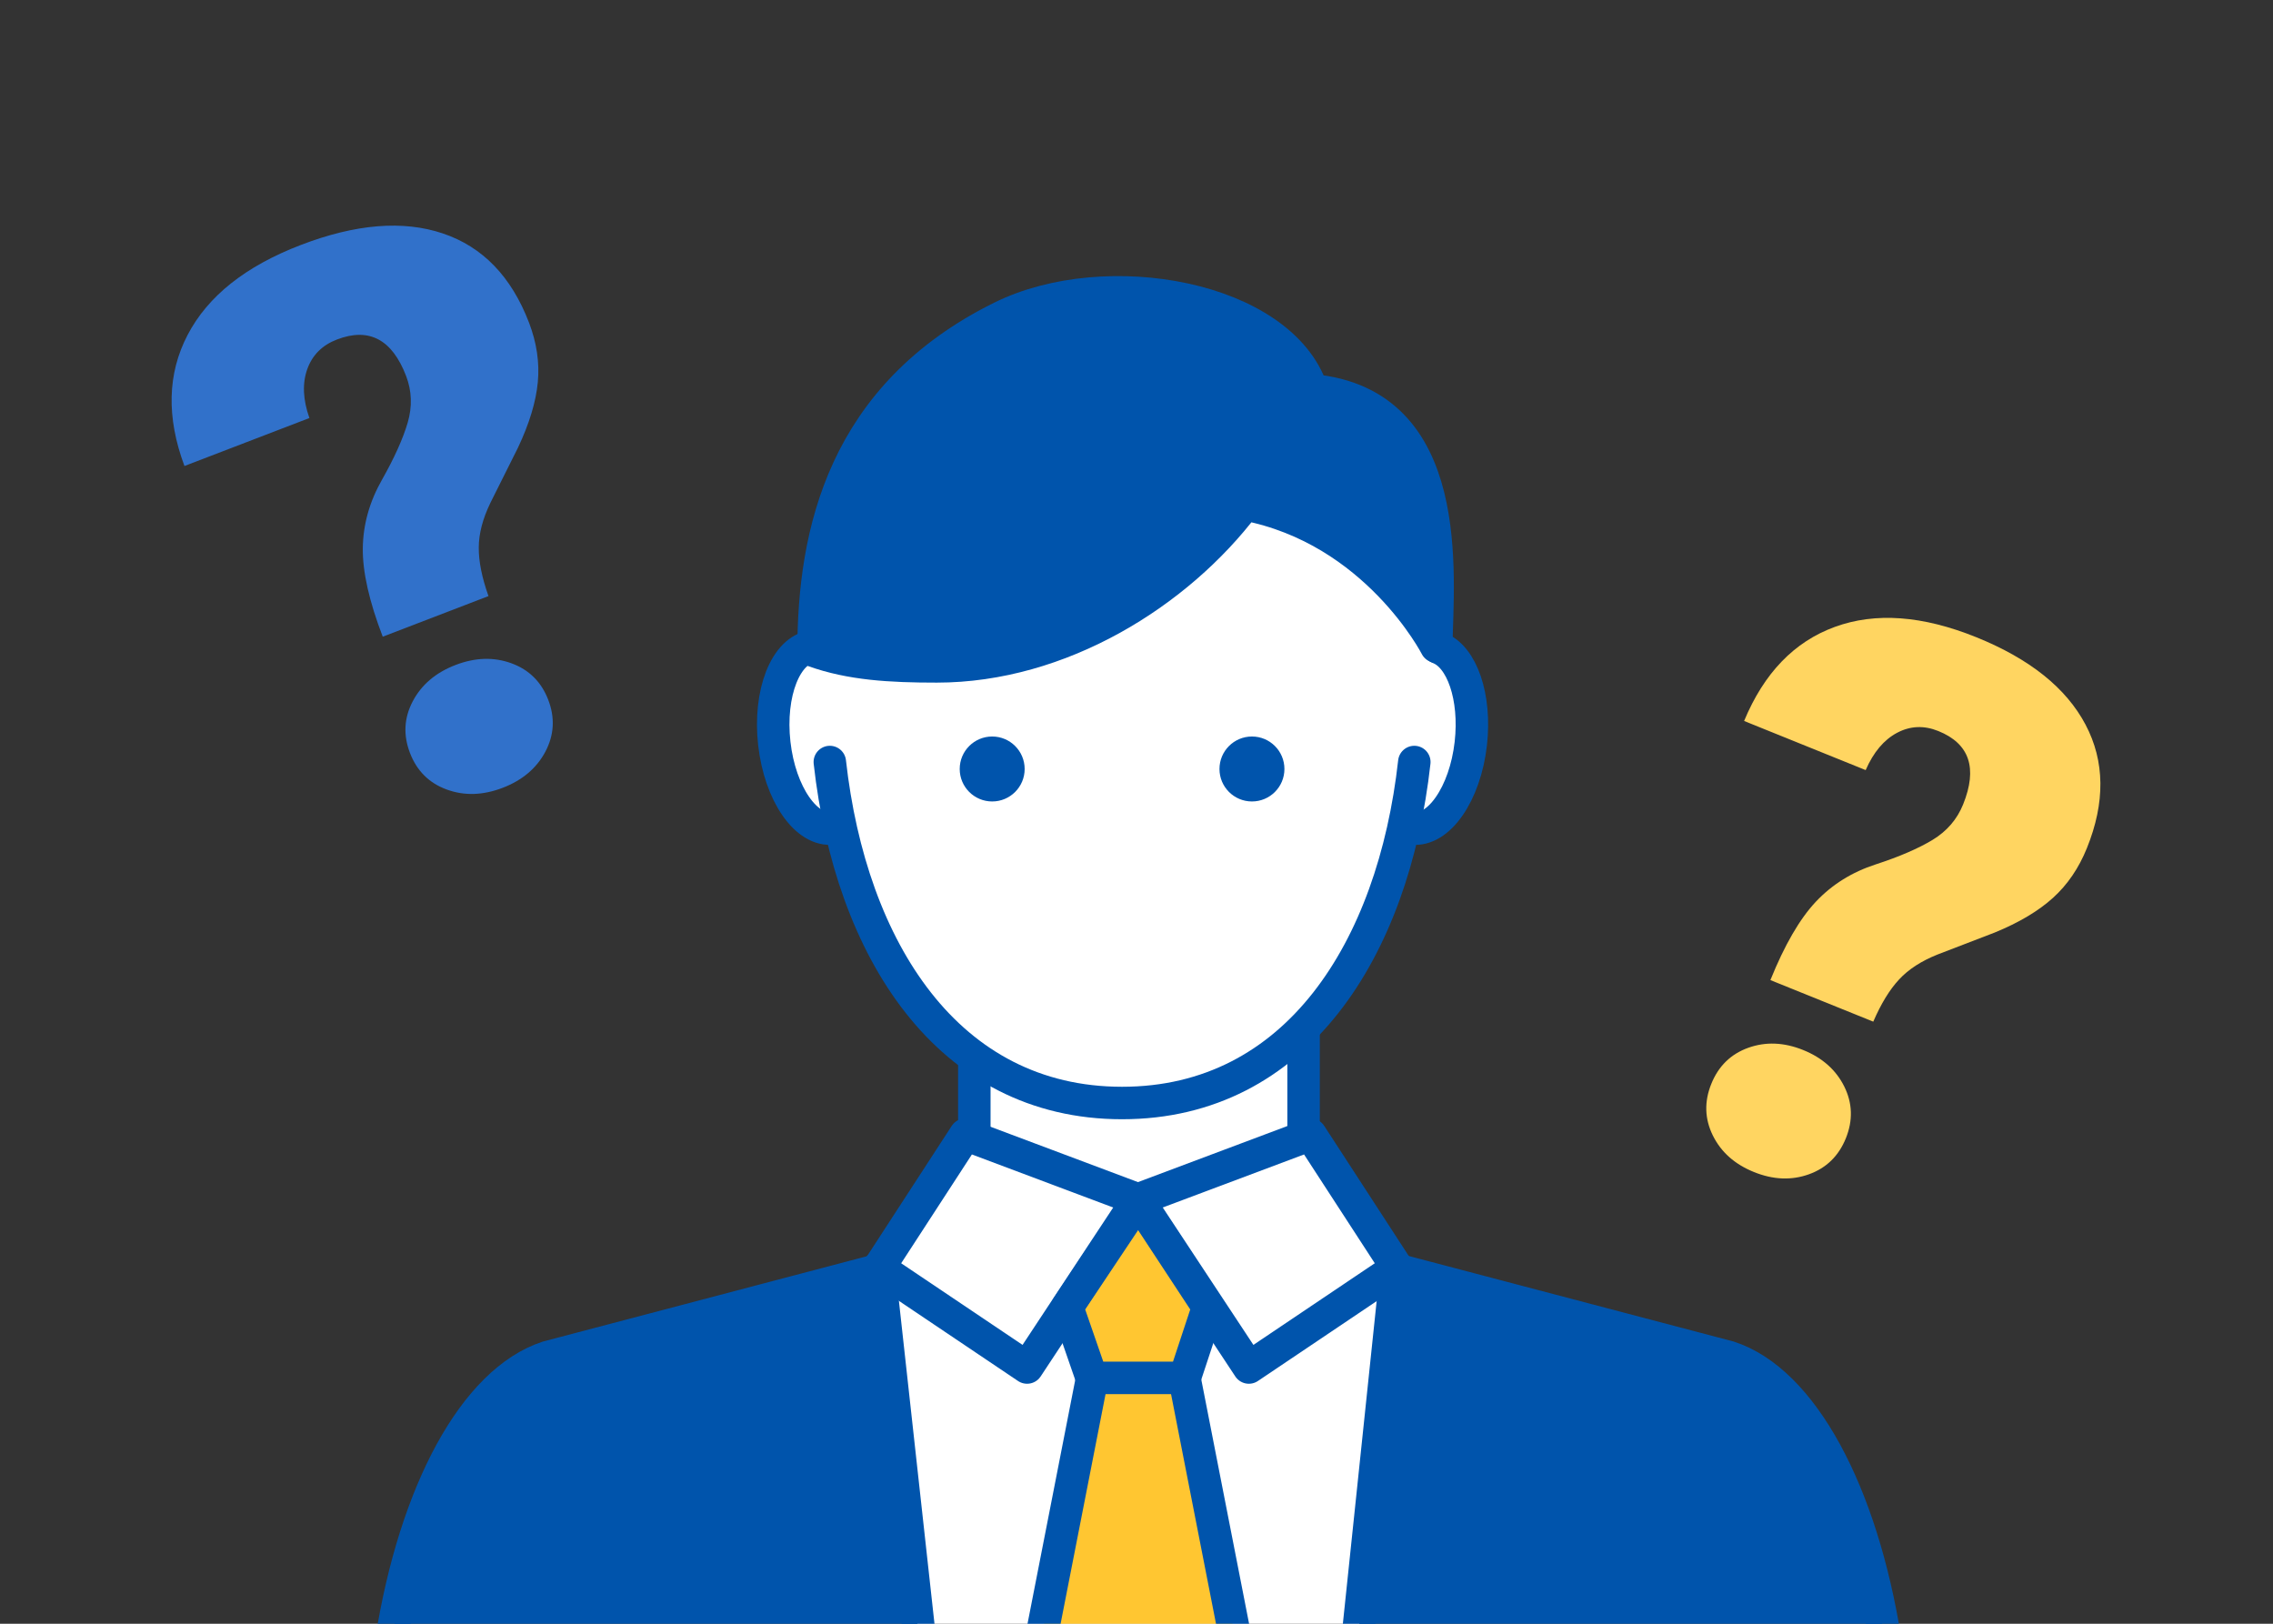 <svg fill="none" height="100" viewBox="0 0 140 100" width="140" xmlns="http://www.w3.org/2000/svg" xmlns:xlink="http://www.w3.org/1999/xlink"><rect x="0" y="0" width="140" height="100" fill="#333333" stroke="none"/><clipPath id="a"><path d="m0 0h140v100h-140z"/></clipPath><clipPath id="b"><path d="m-10 0h160v100h-160z"/></clipPath><g clip-path="url(#a)"><g clip-path="url(#b)"><path d="m47.611 46c0-3.6 1-5.5 1.5-6 13.2 4.4 24.167-4.167 28-9 4.8 0 9.667 5.667 11.5 8.5.667.333 2 1.9 2 5.5 0 4.5-2.5 5.5-4 6.5-.4 4.4-4.5 9.833-6.5 12v6l6 8.5-2.5 23h-27l-2.5-23 6-8.5v-4c-4.8-3.6-7.667-10.833-8.5-14-1.333-.333-4-1.9-4-5.5z" fill="#fff"/><path d="m36.111 83 18-5 2.5 23h-32.5c.333-2 1.5-7.1 3.5-11.5s6.5-6.167 8.5-6.5z" fill="#0054ac"/><path d="m104.111 83-18-5-2.5 23h32.5c-.333-2-1.5-7.1-3.5-11.5s-6.5-6.167-8.5-6.5z" fill="#0054ac"/><g stroke="#0054ac" stroke-miterlimit="10" stroke-width="2"><path d="m54.111 78.212-20.381 5.366c-4.521 1.479-8.168 8.323-9.619 17.422h92c-1.451-9.099-5.098-15.954-9.619-17.422l-20.381-5.366" stroke-linecap="round" stroke-linejoin="round"/><path d="m86.011 78.09-2.4 22.91h-26.95l-2.53-22.96" stroke-linecap="round" stroke-linejoin="round"/><path d="m76.111 101-3.137-16.027v-5.973h-2.863-2.863v5.973l-3.137 16.027z" fill="#ffc631" stroke-linecap="round" stroke-linejoin="round"/><path d="m60.011 65.261v4.574m20.28-6.336v6.5"/><g stroke-linejoin="round"><path d="m70.101 84.859h-2.86l-1.51-4.36 4.375-6.55 4.305 6.55-1.44 4.36z" fill="#ffc631" stroke-linecap="round"/><path d="m59.461 69.88 10.63 3.99-6.83 10.35-9.13-6.14z"/><path d="m80.721 69.88-10.63 3.99 6.83 10.35 9.13-6.14z"/><path d="m51.041 40.01c-.33-.16-.66-.25-1-.2-1.65.21-2.7 2.88-2.35 5.98s1.97 5.44 3.62 5.23m35.66 0c1.65.21 3.27-2.14 3.62-5.23.323-2.861-.547-5.356-1.98-5.889" stroke-linecap="round"/><path d="m87.111 46.93c-1.287 11.547-7.26 21-18 21-10.74 0-16.713-9.453-18-21" stroke-linecap="round"/></g></g><g fill="#0054ac"><path d="m61.111 49.359c1.105 0 2-.895 2-2 0-1.105-.895-2-2-2-1.105 0-2 .895-2 2 0 1.105.895 2 2 2z"/><path d="m77.111 49.359c1.105 0 2-.895 2-2 0-1.105-.895-2-2-2-1.105 0-2 .895-2 2 0 1.105.895 2 2 2z"/><path d="m88.461 39.82c.08-4.46 1.19-14.98-7.65-15.78-1.91-5.74-12.66-7.71-19.14-4.5-9.71 4.81-11.56 13.24-11.56 20.54 2.29.82 4.72.96 7.59.96 7.6 0 14.83-4.5 18.97-9.98 8.1 1.54 11.79 8.76 11.79 8.76z" stroke="#0054ac" stroke-linecap="round" stroke-linejoin="round" stroke-miterlimit="10" stroke-width="2"/></g><path clip-rule="evenodd" d="m25.251 46.372c-.423-1.103-.366-2.165.174-3.187.54-1.021 1.417-1.765 2.632-2.231 1.214-.466 2.363-.5 3.449-.103 1.084.398 1.839 1.147 2.263 2.251.423 1.103.363 2.166-.176 3.187-.541 1.022-1.419 1.764-2.632 2.23-1.215.466-2.363.502-3.448.104-1.085-.397-1.838-1.148-2.262-2.251zm-1.677-7.16c-.836-2.178-1.246-3.993-1.228-5.446.017-1.453.409-2.859 1.178-4.214.766-1.355 1.296-2.532 1.587-3.524.289-.992.256-1.952-.099-2.876-.865-2.254-2.284-3.001-4.258-2.243-.91.349-1.52.96-1.831 1.832-.309.873-.265 1.873.134 3.004l-7.696 2.954c-1.116-2.994-1.052-5.686.194-8.071 1.243-2.387 3.565-4.233 6.965-5.538 3.386-1.3 6.302-1.538 8.753-.714 2.448.823 4.218 2.649 5.307 5.485.475 1.238.658 2.461.546 3.668-.112 1.206-.52 2.553-1.22 4.036l-1.7 3.401c-.477.986-.716 1.904-.718 2.753-.007.85.192 1.846.598 2.992z" fill="#3171ca" fill-rule="evenodd"/><path clip-rule="evenodd" d="m105.404 66.75c.443-1.096 1.202-1.836 2.276-2.221 1.075-.385 2.203-.339 3.385.139 1.181.477 2.024 1.228 2.531 2.252.505 1.023.538 2.084.096 3.18-.443 1.096-1.204 1.835-2.278 2.221-1.076.385-2.203.337-3.384-.14-1.182-.477-2.026-1.227-2.532-2.251-.504-1.023-.537-2.083-.094-3.179zm3.639-6.39c.874-2.163 1.807-3.772 2.8-4.827.994-1.055 2.222-1.823 3.686-2.298 1.464-.477 2.635-.984 3.513-1.516.876-.534 1.501-1.26 1.871-2.177.905-2.239.396-3.744-1.525-4.52-.886-.358-1.733-.321-2.544.109-.81.432-1.453 1.196-1.932 2.296l-7.488-3.025c1.225-2.951 3.09-4.883 5.589-5.794 2.498-.913 5.402-.701 8.71.635 3.294 1.331 5.537 3.125 6.73 5.383 1.192 2.257 1.222 4.792.084 7.608-.497 1.229-1.192 2.251-2.087 3.061-.894.81-2.094 1.524-3.596 2.139l-3.51 1.349c-1.006.402-1.796.914-2.371 1.536-.579.619-1.11 1.485-1.593 2.601z" fill="#ffd561" fill-rule="evenodd"/></g></g></svg>